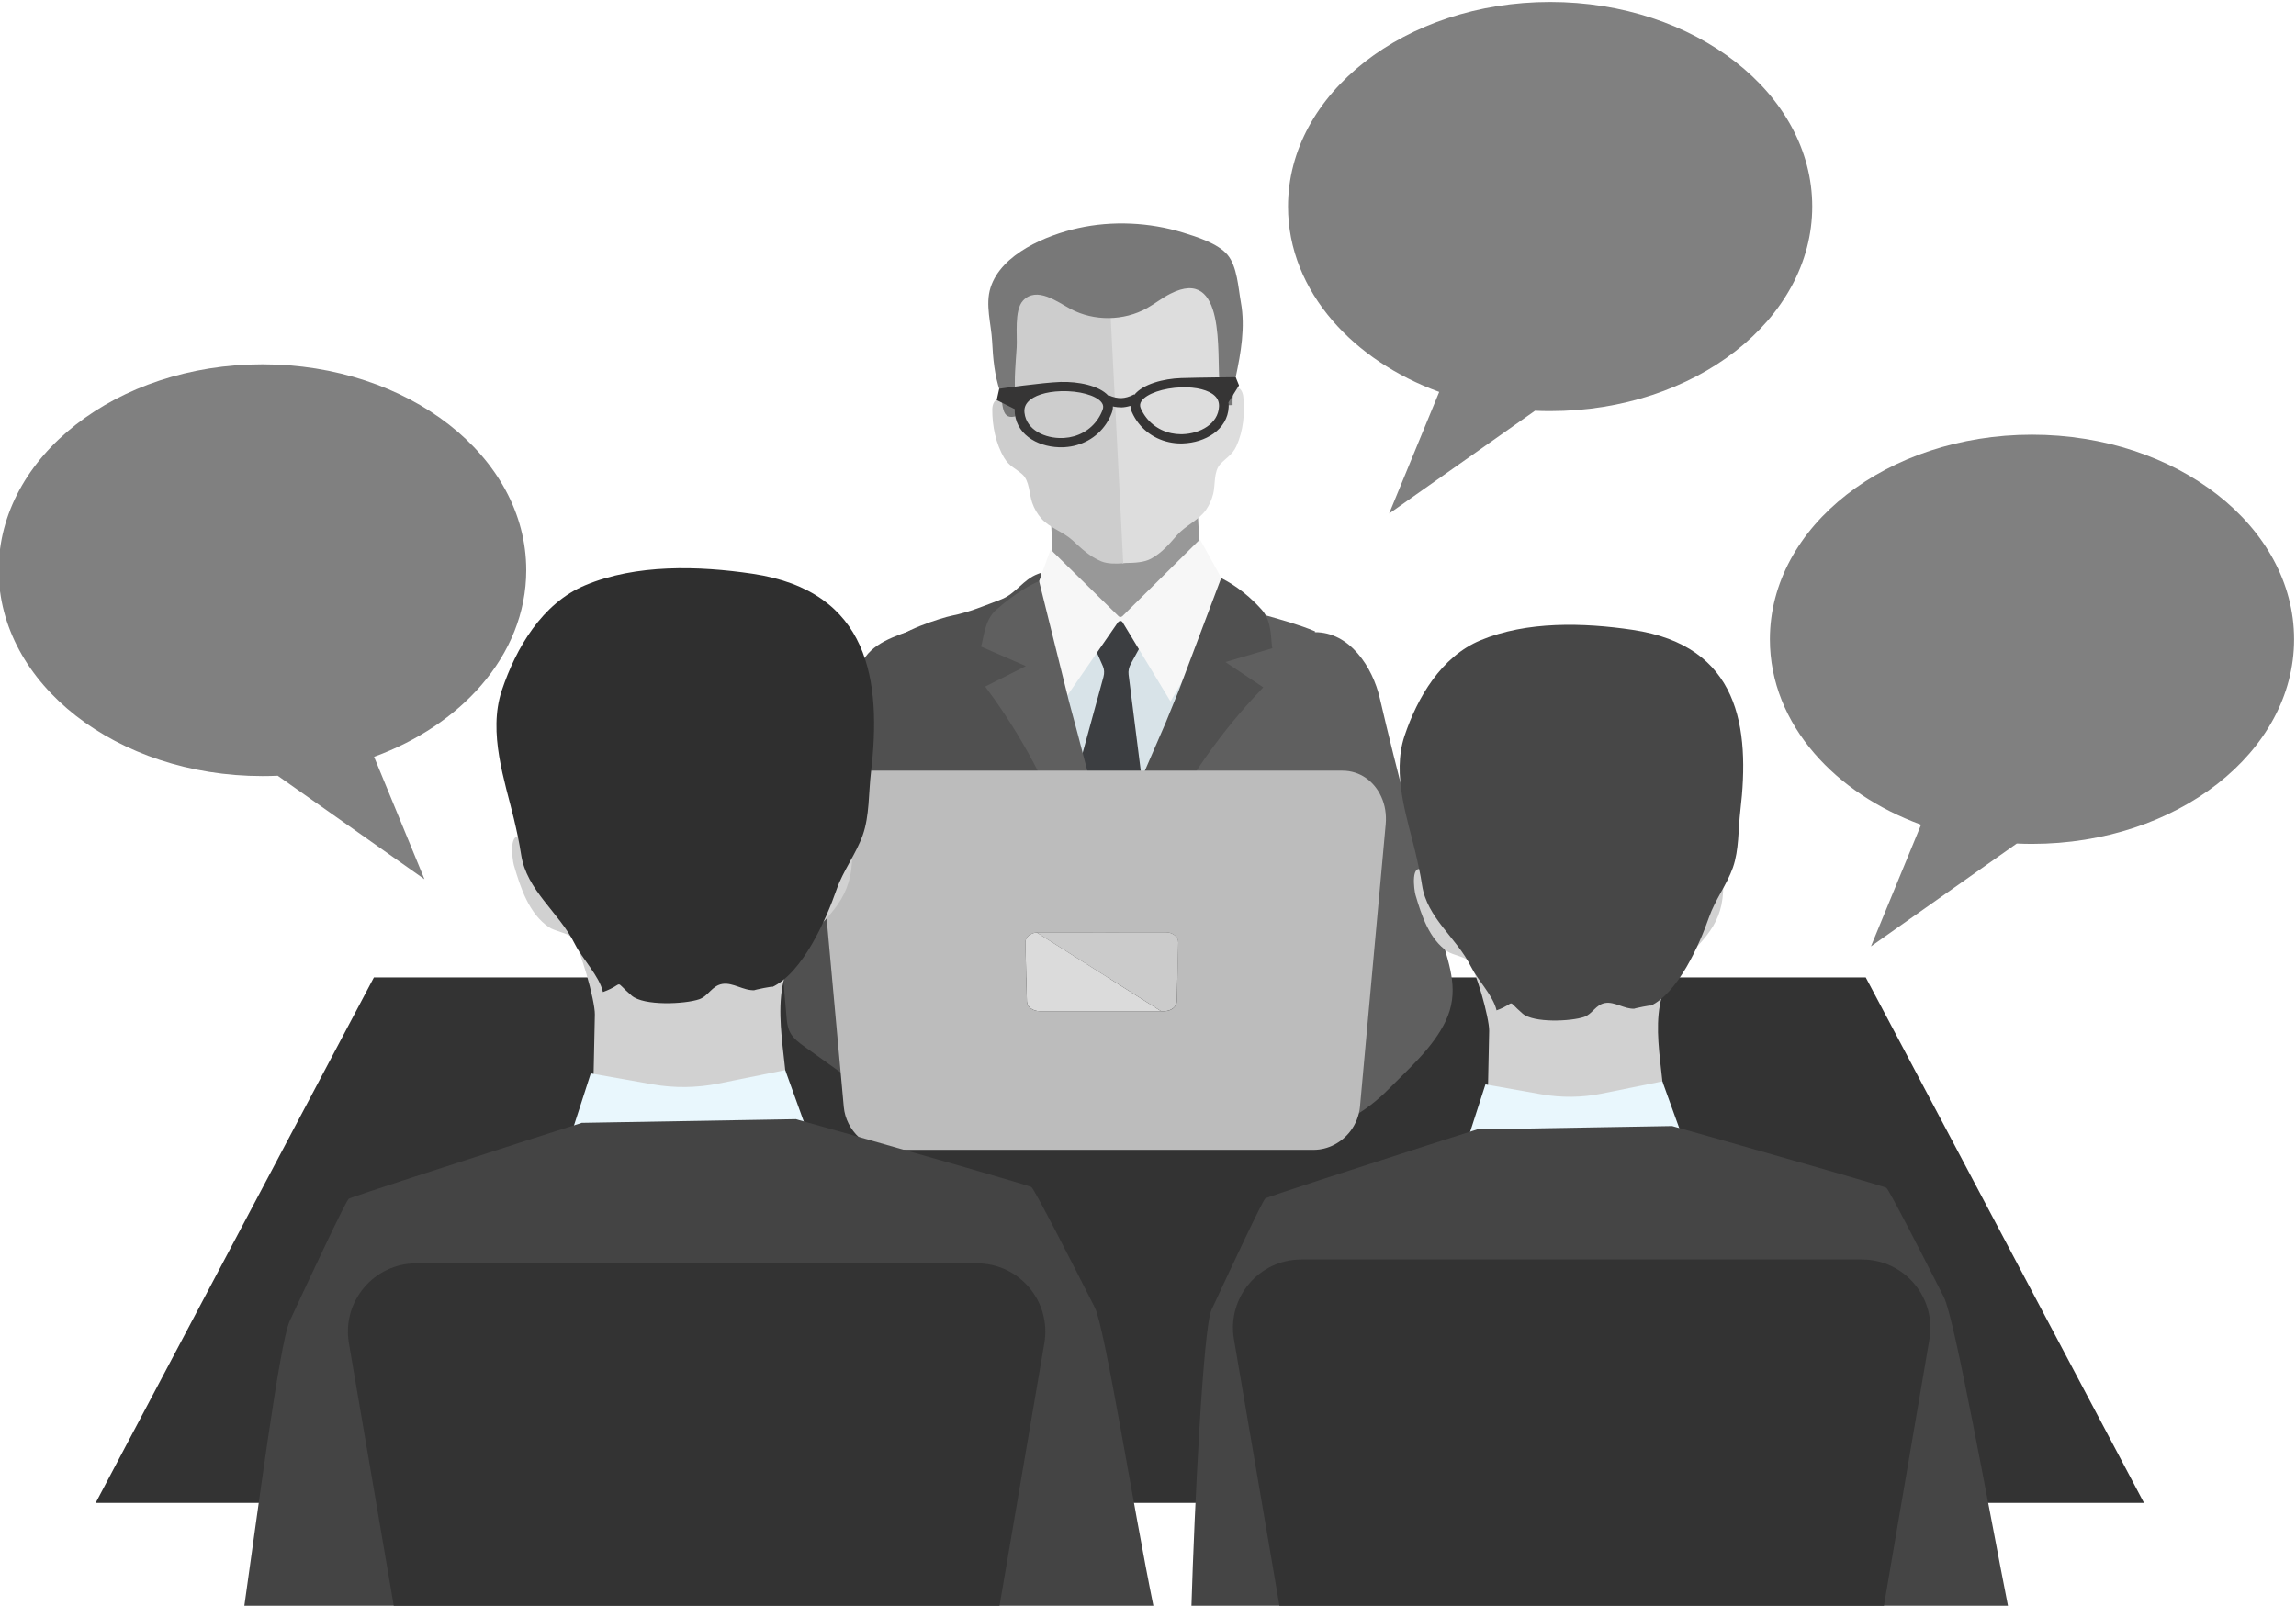 <?xml version="1.0" encoding="UTF-8" standalone="no"?>
<svg
   xmlns:dc="http://purl.org/dc/elements/1.1/"
   xmlns:cc="http://creativecommons.org/ns#"
   xmlns:rdf="http://www.w3.org/1999/02/22-rdf-syntax-ns#"
   xmlns:svg="http://www.w3.org/2000/svg"
   xmlns="http://www.w3.org/2000/svg"
   viewBox="0 0 118.961 83.211"
   height="83.211"
   width="118.961"
   xml:space="preserve"
   id="svg2"
   version="1.1"><defs
     id="defs6" /><g
     transform="matrix(1.333,0,0,-1.333,-279.2,404.389)"
     id="g10"><path
       d="m 256.01,283.426 0.013,-0.255 0.106,-2.109 -2.979,-2.711 -1.042,0.953 -1.69,1.545 -0.13,2.592 5.722,-0.015"
       style="fill:#989898;fill-opacity:1;fill-rule:nonzero;stroke:none;stroke-width:0.1"
       id="path966" /><path
       d="m 252.711,291.401 c 0.338,-0.092 0.796,0.343 1.014,0.521 0.396,0.322 0.845,0.578 1.324,0.754 0.351,0.128 0.737,0.213 1.095,0.111 0.528,-0.149 0.876,-0.68 0.975,-1.22 0.199,-1.099 -0.354,-2.237 -0.177,-3.339 0.024,-0.153 0.067,-0.503 0.312,-0.335 0.103,0.07 0.038,0.259 0.146,0.343 0.241,0.184 0.358,-0.11 0.378,-0.288 0.066,-0.634 0.004,-1.333 -0.269,-1.925 -0.158,-0.343 -0.398,-0.45 -0.63,-0.704 -0.257,-0.282 -0.186,-0.804 -0.269,-1.143 -0.058,-0.231 -0.152,-0.443 -0.282,-0.631 -0.282,-0.402 -0.794,-0.608 -1.12,-0.976 -0.305,-0.346 -0.586,-0.689 -1.018,-0.923 -0.26,-0.142 -0.632,-0.163 -0.976,-0.165 -0.044,-0.004 -0.089,-0.008 -0.134,-0.011 l -0.505,9.961 c 0.045,-0.01 0.092,-0.019 0.136,-0.03"
       style="fill:#dddddd;fill-opacity:1;fill-rule:nonzero;stroke:none;stroke-width:0.1"
       id="path968" /><path
       d="m 248.021,287.453 c 0,0.179 0.089,0.484 0.348,0.324 0.118,-0.072 0.071,-0.266 0.18,-0.325 0.264,-0.143 0.271,0.209 0.28,0.365 0.034,0.592 -0.282,1.144 -0.235,1.727 0.042,0.534 -0.011,1.084 0.158,1.609 0.146,0.454 0.437,0.872 0.849,1.116 0.381,0.226 0.856,0.289 1.285,0.172 0.376,-0.104 0.637,-0.33 0.891,-0.612 0.277,-0.307 0.407,-0.304 0.826,-0.398 l 0.508,-9.961 c -0.304,-0.023 -0.619,-0.023 -0.857,0.076 -0.457,0.19 -0.773,0.503 -1.113,0.815 -0.364,0.334 -0.899,0.487 -1.221,0.858 -0.151,0.174 -0.266,0.376 -0.346,0.599 -0.119,0.329 -0.101,0.857 -0.387,1.111 -0.258,0.229 -0.508,0.312 -0.701,0.636 -0.334,0.561 -0.468,1.25 -0.465,1.888"
       style="fill:#cdcdcd;fill-opacity:1;fill-rule:nonzero;stroke:none;stroke-width:0.1"
       id="path970" /><path
       d="m 257.483,288.704 c -0.077,-0.362 -0.132,-0.724 -0.121,-1.083 l -0.455,-0.023 c -0.009,0.089 -0.009,0.173 -0.009,0.225 0.002,0.244 -0.018,0.438 -0.044,0.68 -0.112,1.057 0.268,4.548 -1.907,3.448 -0.32,-0.161 -0.601,-0.389 -0.913,-0.563 -0.901,-0.502 -2.058,-0.515 -2.969,-0.031 -0.508,0.27 -1.318,0.895 -1.851,0.322 -0.347,-0.375 -0.215,-1.36 -0.245,-1.819 -0.041,-0.637 -0.103,-1.216 -0.052,-1.866 0.021,-0.263 0.088,-0.517 0.096,-0.782 -0.7,-0.262 -0.55,0.515 -0.685,0.92 -0.225,0.671 -0.277,1.286 -0.313,1.975 -0.036,0.674 -0.273,1.409 -0.061,2.08 0.416,1.314 2.18,2.041 3.406,2.313 1.321,0.294 2.774,0.226 4.067,-0.172 0.534,-0.164 1.359,-0.42 1.736,-0.865 0.379,-0.449 0.419,-1.28 0.522,-1.853 0.175,-0.96 -10e-4,-1.965 -0.202,-2.906"
       style="fill:#787878;fill-opacity:1;fill-rule:nonzero;stroke:none;stroke-width:0.1"
       id="path972" /><path
       d="m 245.109,277.13 c 0.033,-1.326 0.104,-2.65 0.16,-3.974 0.055,-1.337 0.096,-2.676 0.06,-4.014 -0.034,-1.24 -0.327,-2.485 -0.349,-3.712 -0.027,-1.434 -0.12,-4.268 -0.261,-7.165 h 7.583 c 0.035,1.403 0.068,2.709 0.094,3.783 0,0 0.224,8.959 0.051,8.962 -0.003,0 -0.004,-0.015 -0.079,-0.224 -0.029,-0.078 -0.052,-0.144 -0.052,-0.144 l 0.004,0.06 -1.441,6.165 -0.988,4.226 c 0,0 -0.034,-0.016 -0.101,-0.04 -0.57,-0.212 -0.852,-0.77 -1.429,-0.989 -0.627,-0.238 -1.239,-0.498 -1.901,-0.629 -0.409,-0.081 -2.149,-0.633 -2.321,-1.084 -0.141,-0.373 0.959,-0.813 0.97,-1.221"
       style="fill:#505050;fill-opacity:1;fill-rule:nonzero;stroke:none;stroke-width:0.1"
       id="path974" /><path
       d="m 252.119,258.265 h 8.133 c 0.082,0.13 0.164,0.26 0.245,0.39 -0.055,1.263 -0.174,2.523 -0.256,3.785 -0.15,2.279 -0.462,4.497 -0.522,6.784 0.071,-0.063 0.135,-0.131 0.204,-0.195 -0.422,3.215 0.3,6.594 0.642,9.796 -0.607,0.253 -1.256,0.432 -1.935,0.627 -0.411,0.12 -0.886,0.494 -1.286,0.551 -0.798,0.115 -1.276,-1.096 -1.522,-1.685 -0.423,-1.013 -0.818,-2.044 -1.232,-3.055 -0.324,-0.791 -1.017,-1.363 -1.258,-2.217 -0.41,-1.446 -1.024,-2.889 -1.205,-4.389 -0.119,-0.991 0.105,-1.912 0.164,-2.891 0.019,-0.338 -0.084,-3.982 -0.172,-7.501"
       style="fill:#5f5f5f;fill-opacity:1;fill-rule:nonzero;stroke:none;stroke-width:0.1"
       id="path976" /><path
       d="m 251,273.525 c 0.377,-0.739 0.621,-1.484 0.863,-2.274 0.124,-0.404 0.233,-1.028 0.696,-1.079 0.573,-0.063 1.077,0.965 1.336,1.38 0.383,0.613 0.725,1.246 1.105,1.856 0.045,0.616 0.011,1.37 0.23,1.954 0.177,0.474 0.546,0.713 0.505,1.291 -0.026,0.354 -0.221,0.708 -0.541,0.861 -0.218,0.105 -0.472,0.122 -0.663,0.281 -0.188,0.156 -0.324,0.404 -0.483,0.591 -0.2,0.234 -0.578,0.765 -0.932,0.765 -0.625,0.124 -1.5,-1.258 -1.94,-1.679 -0.709,-0.679 -1.046,-1.416 -1.282,-2.266 0.409,-0.508 0.777,-1.034 1.106,-1.681"
       style="fill:#d8e3e8;fill-opacity:1;fill-rule:nonzero;stroke:none;stroke-width:0.1"
       id="path978" /><path
       d="m 251.139,272.654 1.204,4.4 c 0.04,0.144 0.032,0.289 -0.021,0.412 l -0.297,0.673 c -0.013,0.042 0,0.092 0.033,0.126 0.144,0.156 0.289,0.311 0.434,0.467 0.097,0.106 0.215,0.207 0.277,0.34 0.045,0.096 0.164,0.312 0.278,0.233 0.1,-0.068 0.126,-0.187 0.187,-0.283 0.059,-0.096 0.159,-0.175 0.233,-0.257 0.109,-0.119 0.217,-0.237 0.325,-0.356 0.027,-0.029 0.032,-0.077 0.013,-0.121 l -0.4,-0.729 c -0.072,-0.132 -0.103,-0.281 -0.085,-0.419 l 0.532,-4.202 c 0.003,-0.02 -0.001,-0.042 -0.01,-0.063 l -1.462,-3.335 c -0.026,-0.06 -0.086,-0.083 -0.132,-0.069 -0.049,-0.025 -0.108,-0.016 -0.125,0.039 l -0.984,3.081 c -0.006,0.019 -0.006,0.041 0,0.063"
       style="fill:#3c3e41;fill-opacity:1;fill-rule:nonzero;stroke:none;stroke-width:0.1"
       id="path980" /><path
       d="m 250.287,282.004 2.648,-2.598 c 0.039,-0.038 0.104,-0.033 0.149,0.012 l 3.01,2.98 1.234,-2.231 -2.379,-4.069 -1.866,3.084 c -0.04,0.065 -0.132,0.058 -0.182,-0.014 l -2.409,-3.483 -0.967,4.214 0.762,2.105"
       style="fill:#f7f7f7;fill-opacity:1;fill-rule:nonzero;stroke:none;stroke-width:0.1"
       id="path982" /><path
       d="m 258.906,278.168 c -0.065,0.299 0.003,1.029 -0.402,1.485 -0.689,0.778 -1.356,1.122 -1.585,1.243 l -1.661,-4.404 -0.504,-1.238 -2.387,-5.502 -0.076,-4.427 c 0,0 1.248,3.598 2.298,5.706 1.266,2.538 2.791,4.393 3.965,5.614 -0.49,0.328 -0.98,0.657 -1.471,0.985 l 1.823,0.538"
       style="fill:#505050;fill-opacity:1;fill-rule:nonzero;stroke:none;stroke-width:0.1"
       id="path984" /><path
       d="m 247.584,278.231 c 0.101,0.29 0.124,1.022 0.583,1.425 0.779,0.687 1.433,1.025 1.674,1.117 l 1.157,-4.655 0.346,-1.291 1.215,-4.655 -0.227,-5.079 c 0,0 -0.562,3.302 -1.344,5.524 -0.944,2.675 -2.228,4.704 -3.242,6.06 0.527,0.265 1.053,0.531 1.581,0.796 l -1.743,0.758"
       style="fill:#5f5f5f;fill-opacity:1;fill-rule:nonzero;stroke:none;stroke-width:0.1"
       id="path986" /><path
       d="m 255.418,286.488 -0.057,-10e-4 c -0.131,0 -0.261,0.014 -0.386,0.041 -0.528,0.114 -0.957,0.462 -1.178,0.955 -0.047,0.105 -0.04,0.198 0.023,0.291 0.192,0.288 0.846,0.513 1.552,0.536 0.579,0.018 1.065,-0.106 1.299,-0.331 0.119,-0.114 0.171,-0.25 0.163,-0.417 -0.032,-0.676 -0.736,-1.052 -1.416,-1.074 z m -3.108,0.947 c -0.188,-0.506 -0.596,-0.881 -1.115,-1.028 -0.123,-0.035 -0.252,-0.057 -0.382,-0.065 l -0.058,-0.003 c -0.679,-0.021 -1.406,0.309 -1.482,0.982 -0.018,0.166 0.026,0.305 0.137,0.425 0.219,0.241 0.696,0.396 1.276,0.414 0.706,0.023 1.372,-0.16 1.583,-0.436 0.068,-0.088 0.081,-0.181 0.041,-0.289 z m 5.302,0.949 -0.129,0.32 c 0,0 -1.431,-0.013 -2.123,-0.035 -0.679,-0.022 -1.486,-0.232 -1.818,-0.651 l -0.01,0.017 c -0.193,-0.101 -0.357,-0.139 -0.492,-0.144 -0.136,-0.004 -0.302,0.024 -0.5,0.112 l -0.009,-0.017 c -0.359,0.397 -1.178,0.554 -1.857,0.533 -0.692,-0.022 -2.383,-0.264 -2.383,-0.264 l -0.098,-0.44 0.704,-0.354 c -0.005,-0.059 -0.005,-0.118 0.002,-0.179 0.1,-0.891 1.015,-1.329 1.867,-1.301 0.024,0 0.047,0.001 0.07,0.003 0.159,0.01 0.316,0.036 0.465,0.079 0.637,0.181 1.134,0.637 1.364,1.253 0.032,0.085 0.046,0.17 0.044,0.252 0.124,-0.029 0.239,-0.04 0.342,-0.038 0.104,0.004 0.217,0.023 0.339,0.06 0.003,-0.083 0.024,-0.166 0.061,-0.249 0.268,-0.599 0.793,-1.023 1.44,-1.163 0.152,-0.033 0.31,-0.05 0.469,-0.05 0.023,0.001 0.047,0.001 0.07,0.002 0.853,0.027 1.738,0.523 1.78,1.417 0.003,0.062 -10e-4,0.121 -0.009,0.179 l 0.411,0.658"
       style="fill:#363535;fill-opacity:1;fill-rule:nonzero;stroke:none;stroke-width:0.1"
       id="path988" /><path
       d="M 292.788,244.94 H 213.17 l 10.816,20.43 h 57.986 l 10.816,-20.43"
       style="fill:#333333;fill-opacity:1;fill-rule:nonzero;stroke:none;stroke-width:0.1"
       id="path990" /><path
       d="m 245.375,279.04 c -0.748,-0.292 -1.781,-0.517 -2.281,-1.205 -0.681,-0.938 -1.087,-2.5 -1.359,-3.607 -0.647,-2.634 -1.318,-5.142 -1.779,-7.846 -0.134,-0.783 0.006,-1.695 0.062,-2.483 0.017,-0.227 0.038,-0.462 0.143,-0.664 0.126,-0.242 0.355,-0.409 0.577,-0.567 1.613,-1.153 3.226,-2.306 4.84,-3.459 0.154,-0.111 0.317,-0.224 0.505,-0.248 0.253,-0.032 0.494,0.102 0.712,0.231 0.796,0.47 1.592,0.94 2.387,1.41 0.218,0.129 -2.06,2.3 -2.261,2.467 -1.002,0.834 -1.144,1.119 -1.197,2.511 -0.101,2.707 0.722,5.349 0.722,8.052 0,1.037 -0.26,2.042 -0.489,3.046 -0.097,0.424 -0.186,0.862 -0.146,1.3 0.035,0.385 0.279,0.773 0.231,1.161 -0.003,0.035 -0.012,0.074 -0.042,0.094 -0.038,0.028 -0.089,0.012 -0.133,-0.005 -0.159,-0.06 -0.324,-0.123 -0.492,-0.188"
       style="fill:#505050;fill-opacity:1;fill-rule:nonzero;stroke:none;stroke-width:0.1"
       id="path992" /><path
       d="m 265.804,264.091 c 0.321,1.081 -0.124,2.049 -0.431,3.208 -0.785,2.955 -1.614,6.02 -2.29,8.929 -0.278,1.201 -1.165,2.577 -2.534,2.563 -0.947,-0.01 -0.495,-1.068 -0.528,-1.702 -0.074,-1.368 -0.227,-2.73 -0.301,-4.097 -0.036,-0.687 0.018,-1.445 -0.049,-2.107 -0.184,-1.846 0.509,-3.664 0.909,-5.442 0.125,-0.555 0.247,-1.123 0.168,-1.686 -0.148,-1.046 -0.989,-2.293 -1.635,-3.109 -0.166,-0.218 0.913,-0.875 1.044,-0.946 1.021,-0.554 2.551,0.597 3.223,1.28 0.797,0.811 1.778,1.656 2.269,2.703 0.064,0.137 0.116,0.272 0.155,0.406"
       style="fill:#5f5f5f;fill-opacity:1;fill-rule:nonzero;stroke:none;stroke-width:0.1"
       id="path994" /><path
       d="m 249.308,266.725 0.059,-2.287 c 0.005,-0.21 0.225,-0.38 0.493,-0.38 h 4.721 l -4.832,3.058 c -0.251,-0.02 -0.446,-0.184 -0.441,-0.391"
       style="fill:#dbdbdb;fill-opacity:1;fill-rule:nonzero;stroke:none;stroke-width:0.1"
       id="path996" /><path
       d="m 254.701,264.058 c 0.266,0 0.488,0.17 0.493,0.38 l 0.058,2.287 c 0.005,0.22 -0.212,0.398 -0.487,0.398 h -4.971 c -0.015,0 -0.03,-0.006 -0.045,-0.007 l 4.832,-3.058 h 0.12"
       style="fill:#cbcbcb;fill-opacity:1;fill-rule:nonzero;stroke:none;stroke-width:0.1"
       id="path998" /><path
       d="m 249.488,278.852 c -0.008,0 0.001,-0.002 0.002,-0.004 0.011,0.004 0.013,0.006 -0.002,0.004"
       style="fill:#919da3;fill-opacity:1;fill-rule:nonzero;stroke:none;stroke-width:0.1"
       id="path1000" /><path
       d="m 255.195,264.436 c -0.007,-0.211 -0.226,-0.38 -0.493,-0.38 h -0.118 l -0.003,0.002 h -4.721 c -0.268,0 -0.488,0.17 -0.493,0.38 l -0.059,2.287 c -0.005,0.207 0.19,0.371 0.441,0.391 -0.008,0.007 -0.018,0.014 -0.026,0.021 l 0.028,-0.018 c 0.015,0 0.029,0.007 0.043,0.007 h 4.971 c 0.275,0 0.493,-0.183 0.485,-0.401 z m 7.949,7.95 c -0.274,0.612 -0.831,1.021 -1.514,1.021 h -18.701 c -0.683,0 -1.232,-0.415 -1.507,-1.021 l 0.012,-0.008 c -0.004,0.002 -0.008,0.004 -0.011,0.005 -0.041,-0.091 -0.08,-0.197 -0.112,-0.316 -0.061,-0.231 -0.085,-0.481 -0.061,-0.743 l 0.999,-10.987 c 0.084,-0.929 0.888,-1.67 1.796,-1.67 h 16.469 c 0.569,0 1.096,0.289 1.431,0.732 l 0.002,0.003 c 0.197,0.26 0.331,0.585 0.366,0.937 l 1,10.984 c 0.035,0.387 -0.028,0.753 -0.169,1.063"
       style="fill:#bcbcbc;fill-opacity:1;fill-rule:nonzero;stroke:none;stroke-width:0.1"
       id="path1002" /><path
       d="m 242.561,270.529 c -0.019,0.259 -0.165,0.693 -0.499,0.437 -0.151,-0.116 -0.071,-0.393 -0.212,-0.49 -0.341,-0.232 -0.383,0.278 -0.409,0.503 -0.103,0.856 0.269,1.687 0.152,2.528 -0.163,1.172 -1.603,2.619 -2.643,3 -1.032,0.377 -2.388,0.349 -3.434,-0.036 -1.058,0.349 -2.414,0.331 -3.433,-0.082 -1.025,-0.416 -1.779,-1.9 -1.902,-3.078 -0.089,-0.844 0.312,-1.662 0.239,-2.522 -0.018,-0.225 -0.043,-0.736 -0.391,-0.516 -0.145,0.092 -0.074,0.372 -0.23,0.483 -0.6,0.427 -0.434,-0.813 -0.372,-1.024 0.252,-0.858 0.582,-1.889 1.367,-2.413 0.225,-0.151 0.724,-0.231 0.862,-0.375 0.349,-0.366 0.929,-2.494 0.918,-3.018 l -0.073,-3.45 4.115,-3.649 1.266,1.483 2.166,2.406 c -0.034,1.977 -0.882,4.398 0.663,6.026 1.222,1.285 1.979,1.887 1.85,3.787"
       style="fill:#d1d1d1;fill-opacity:1;fill-rule:nonzero;stroke:none;stroke-width:0.1"
       id="path1004" /><path
       d="m 229.425,271.544 c 0.104,-0.44 0.206,-0.898 0.282,-1.392 0.213,-1.41 1.464,-2.234 2.091,-3.486 0.293,-0.587 0.95,-1.239 1.09,-1.865 0.908,0.333 0.363,0.508 1.118,-0.14 0.47,-0.403 2.058,-0.332 2.622,-0.141 0.36,0.123 0.496,0.532 0.904,0.597 0.408,0.066 0.823,-0.268 1.248,-0.244 -0.094,-0.005 0.845,0.195 0.678,0.119 1.187,0.542 2.113,2.646 2.506,3.781 0.265,0.762 0.758,1.384 1.024,2.134 0.263,0.746 0.224,1.642 0.317,2.423 0.42,3.556 -0.036,7.054 -4.604,7.733 -2.094,0.311 -4.523,0.379 -6.498,-0.446 -1.675,-0.699 -2.696,-2.441 -3.246,-4.09 -0.552,-1.652 0.129,-3.554 0.468,-4.983"
       style="fill:#2f2f2f;fill-opacity:1;fill-rule:nonzero;stroke:none;stroke-width:0.1"
       id="path1006" /><path
       d="m 239.973,261.768 -2.587,-0.523 c -0.849,-0.171 -1.723,-0.182 -2.577,-0.031 l -2.394,0.424 -0.782,-2.424 1.681,-5.238 6.023,0.103 1.5,5.293 -0.864,2.396"
       style="fill:#e9f7fd;fill-opacity:1;fill-rule:nonzero;stroke:none;stroke-width:0.1"
       id="path1008" /><path
       d="m 254.295,240.884 c -0.793,3.871 -1.893,10.87 -2.289,11.653 -0.881,1.738 -2.347,4.606 -2.463,4.681 -0.115,0.073 -4.281,1.259 -6.954,2.02 -0.99,0.28 -1.777,0.501 -2.072,0.584 -0.084,0.024 -0.127,0.037 -0.127,0.037 l -8.327,-0.143 c 0,0 -0.043,-0.015 -0.124,-0.041 -0.292,-0.092 -1.068,-0.341 -2.054,-0.655 -2.644,-0.852 -6.767,-2.181 -6.878,-2.257 -0.112,-0.08 -1.477,-2.992 -2.298,-4.759 -0.387,-0.831 -1.254,-7.533 -1.767,-11.12 h 35.353"
       style="fill:#444444;fill-opacity:1;fill-rule:nonzero;stroke:none;stroke-width:0.1"
       id="path1010" /><path
       d="m 276.42,269.299 c -0.016,0.235 -0.149,0.631 -0.454,0.398 -0.136,-0.106 -0.064,-0.359 -0.192,-0.446 -0.31,-0.212 -0.349,0.252 -0.372,0.457 -0.093,0.779 0.245,1.535 0.139,2.301 -0.149,1.066 -1.459,2.382 -2.405,2.728 -0.938,0.343 -2.173,0.317 -3.124,-0.033 -0.963,0.318 -2.196,0.301 -3.123,-0.074 -0.932,-0.378 -1.619,-1.729 -1.73,-2.8 -0.08,-0.769 0.283,-1.512 0.217,-2.294 -0.017,-0.206 -0.039,-0.67 -0.356,-0.47 -0.131,0.083 -0.067,0.338 -0.209,0.44 -0.546,0.388 -0.394,-0.741 -0.339,-0.932 0.231,-0.781 0.53,-1.718 1.244,-2.195 0.205,-0.137 0.659,-0.211 0.784,-0.342 0.318,-0.332 0.845,-2.269 0.835,-2.745 l -0.066,-3.138 3.743,-3.319 1.153,1.348 1.97,2.189 c -0.031,1.799 -0.803,4.001 0.603,5.482 1.111,1.169 1.801,1.717 1.682,3.445"
       style="fill:#d1d1d1;fill-opacity:1;fill-rule:nonzero;stroke:none;stroke-width:0.1"
       id="path1012" /><path
       d="m 264.471,270.222 c 0.094,-0.4 0.188,-0.816 0.256,-1.266 0.194,-1.283 1.333,-2.032 1.902,-3.171 0.268,-0.534 0.865,-1.127 0.993,-1.697 0.826,0.303 0.33,0.462 1.016,-0.127 0.428,-0.366 1.872,-0.303 2.385,-0.128 0.328,0.111 0.451,0.483 0.822,0.543 0.372,0.06 0.749,-0.244 1.136,-0.222 -0.085,-0.005 0.769,0.177 0.616,0.108 1.08,0.494 1.923,2.407 2.281,3.44 0.241,0.693 0.69,1.259 0.931,1.94 0.24,0.68 0.204,1.495 0.288,2.205 0.383,3.235 -0.032,6.417 -4.187,7.035 -1.906,0.283 -4.115,0.344 -5.912,-0.406 -1.524,-0.635 -2.453,-2.22 -2.954,-3.72 -0.501,-1.503 0.119,-3.234 0.427,-4.534"
       style="fill:#474747;fill-opacity:1;fill-rule:nonzero;stroke:none;stroke-width:0.1"
       id="path1014" /><path
       d="m 274.067,261.329 -2.355,-0.476 c -0.772,-0.156 -1.567,-0.165 -2.343,-0.028 l -2.179,0.386 -0.711,-2.205 1.529,-4.765 5.481,0.094 1.364,4.815 -0.786,2.179"
       style="fill:#e9f7fd;fill-opacity:1;fill-rule:nonzero;stroke:none;stroke-width:0.1"
       id="path1016" /><path
       d="m 287.511,240.884 c -0.751,3.81 -2.082,11.223 -2.498,12.047 -0.802,1.582 -2.136,4.19 -2.24,4.259 -0.105,0.066 -3.896,1.146 -6.326,1.837 -0.902,0.256 -1.617,0.456 -1.885,0.532 -0.077,0.021 -0.116,0.033 -0.116,0.033 l -7.575,-0.13 c 0,0 -0.039,-0.013 -0.114,-0.037 -0.264,-0.083 -0.971,-0.31 -1.867,-0.596 -2.406,-0.775 -6.157,-1.983 -6.258,-2.053 -0.101,-0.073 -1.342,-2.722 -2.09,-4.329 -0.323,-0.694 -0.662,-7.647 -0.781,-11.563 h 31.75"
       style="fill:#454545;fill-opacity:1;fill-rule:nonzero;stroke:none;stroke-width:0.1"
       id="path1018" /><path
       d="m 288.433,286.468 c -5.627,0 -10.187,-3.561 -10.187,-7.954 0,-1.647 0.64,-3.177 1.739,-4.446 1.029,-1.189 2.458,-2.149 4.137,-2.762 l -1.947,-4.729 5.668,3.998 c 0.196,-0.009 0.392,-0.014 0.59,-0.014 5.626,0 10.188,3.561 10.188,7.953 0,4.393 -4.562,7.954 -10.188,7.954"
       style="fill:#808080;fill-opacity:1;fill-rule:nonzero;stroke:none;stroke-width:0.1"
       id="path1020" /><path
       d="m 269.704,303.292 c -5.626,0 -10.188,-3.56 -10.188,-7.953 0,-1.647 0.642,-3.178 1.74,-4.447 1.029,-1.189 2.458,-2.149 4.137,-2.761 l -1.947,-4.729 5.669,3.997 c 0.195,-0.009 0.391,-0.013 0.589,-0.013 5.627,0 10.188,3.561 10.188,7.953 0,4.393 -4.561,7.953 -10.188,7.953"
       style="fill:#808080;fill-opacity:1;fill-rule:nonzero;stroke:none;stroke-width:0.1"
       id="path1022" /><path
       d="m 219.653,289.205 c 5.663,0 10.254,-3.583 10.254,-8.004 0,-1.658 -0.646,-3.198 -1.752,-4.476 -1.035,-1.196 -2.474,-2.162 -4.163,-2.779 l 1.959,-4.759 -5.704,4.023 c -0.197,-0.009 -0.395,-0.013 -0.594,-0.013 -5.662,0 -10.253,3.583 -10.253,8.004 0,4.421 4.591,8.004 10.253,8.004"
       style="fill:#808080;fill-opacity:1;fill-rule:nonzero;stroke:none;stroke-width:0.1"
       id="path1024" /><path
       d="m 224.767,240.884 h 23.526 l 1.752,10.267 c 0.278,1.622 -0.972,3.103 -2.618,3.103 h -21.795 c -1.645,0 -2.895,-1.481 -2.618,-3.103 l 1.753,-10.267"
       style="fill:#333333;fill-opacity:1;fill-rule:nonzero;stroke:none;stroke-width:0.1"
       id="path1026" /><path
       d="m 259.193,240.884 h 23.475 l 1.779,10.417 c 0.276,1.622 -0.973,3.103 -2.618,3.103 h -21.796 c -1.646,0 -2.895,-1.481 -2.618,-3.103 l 1.778,-10.417"
       style="fill:#333333;fill-opacity:1;fill-rule:nonzero;stroke:none;stroke-width:0.1"
       id="path1028" /></g></svg>